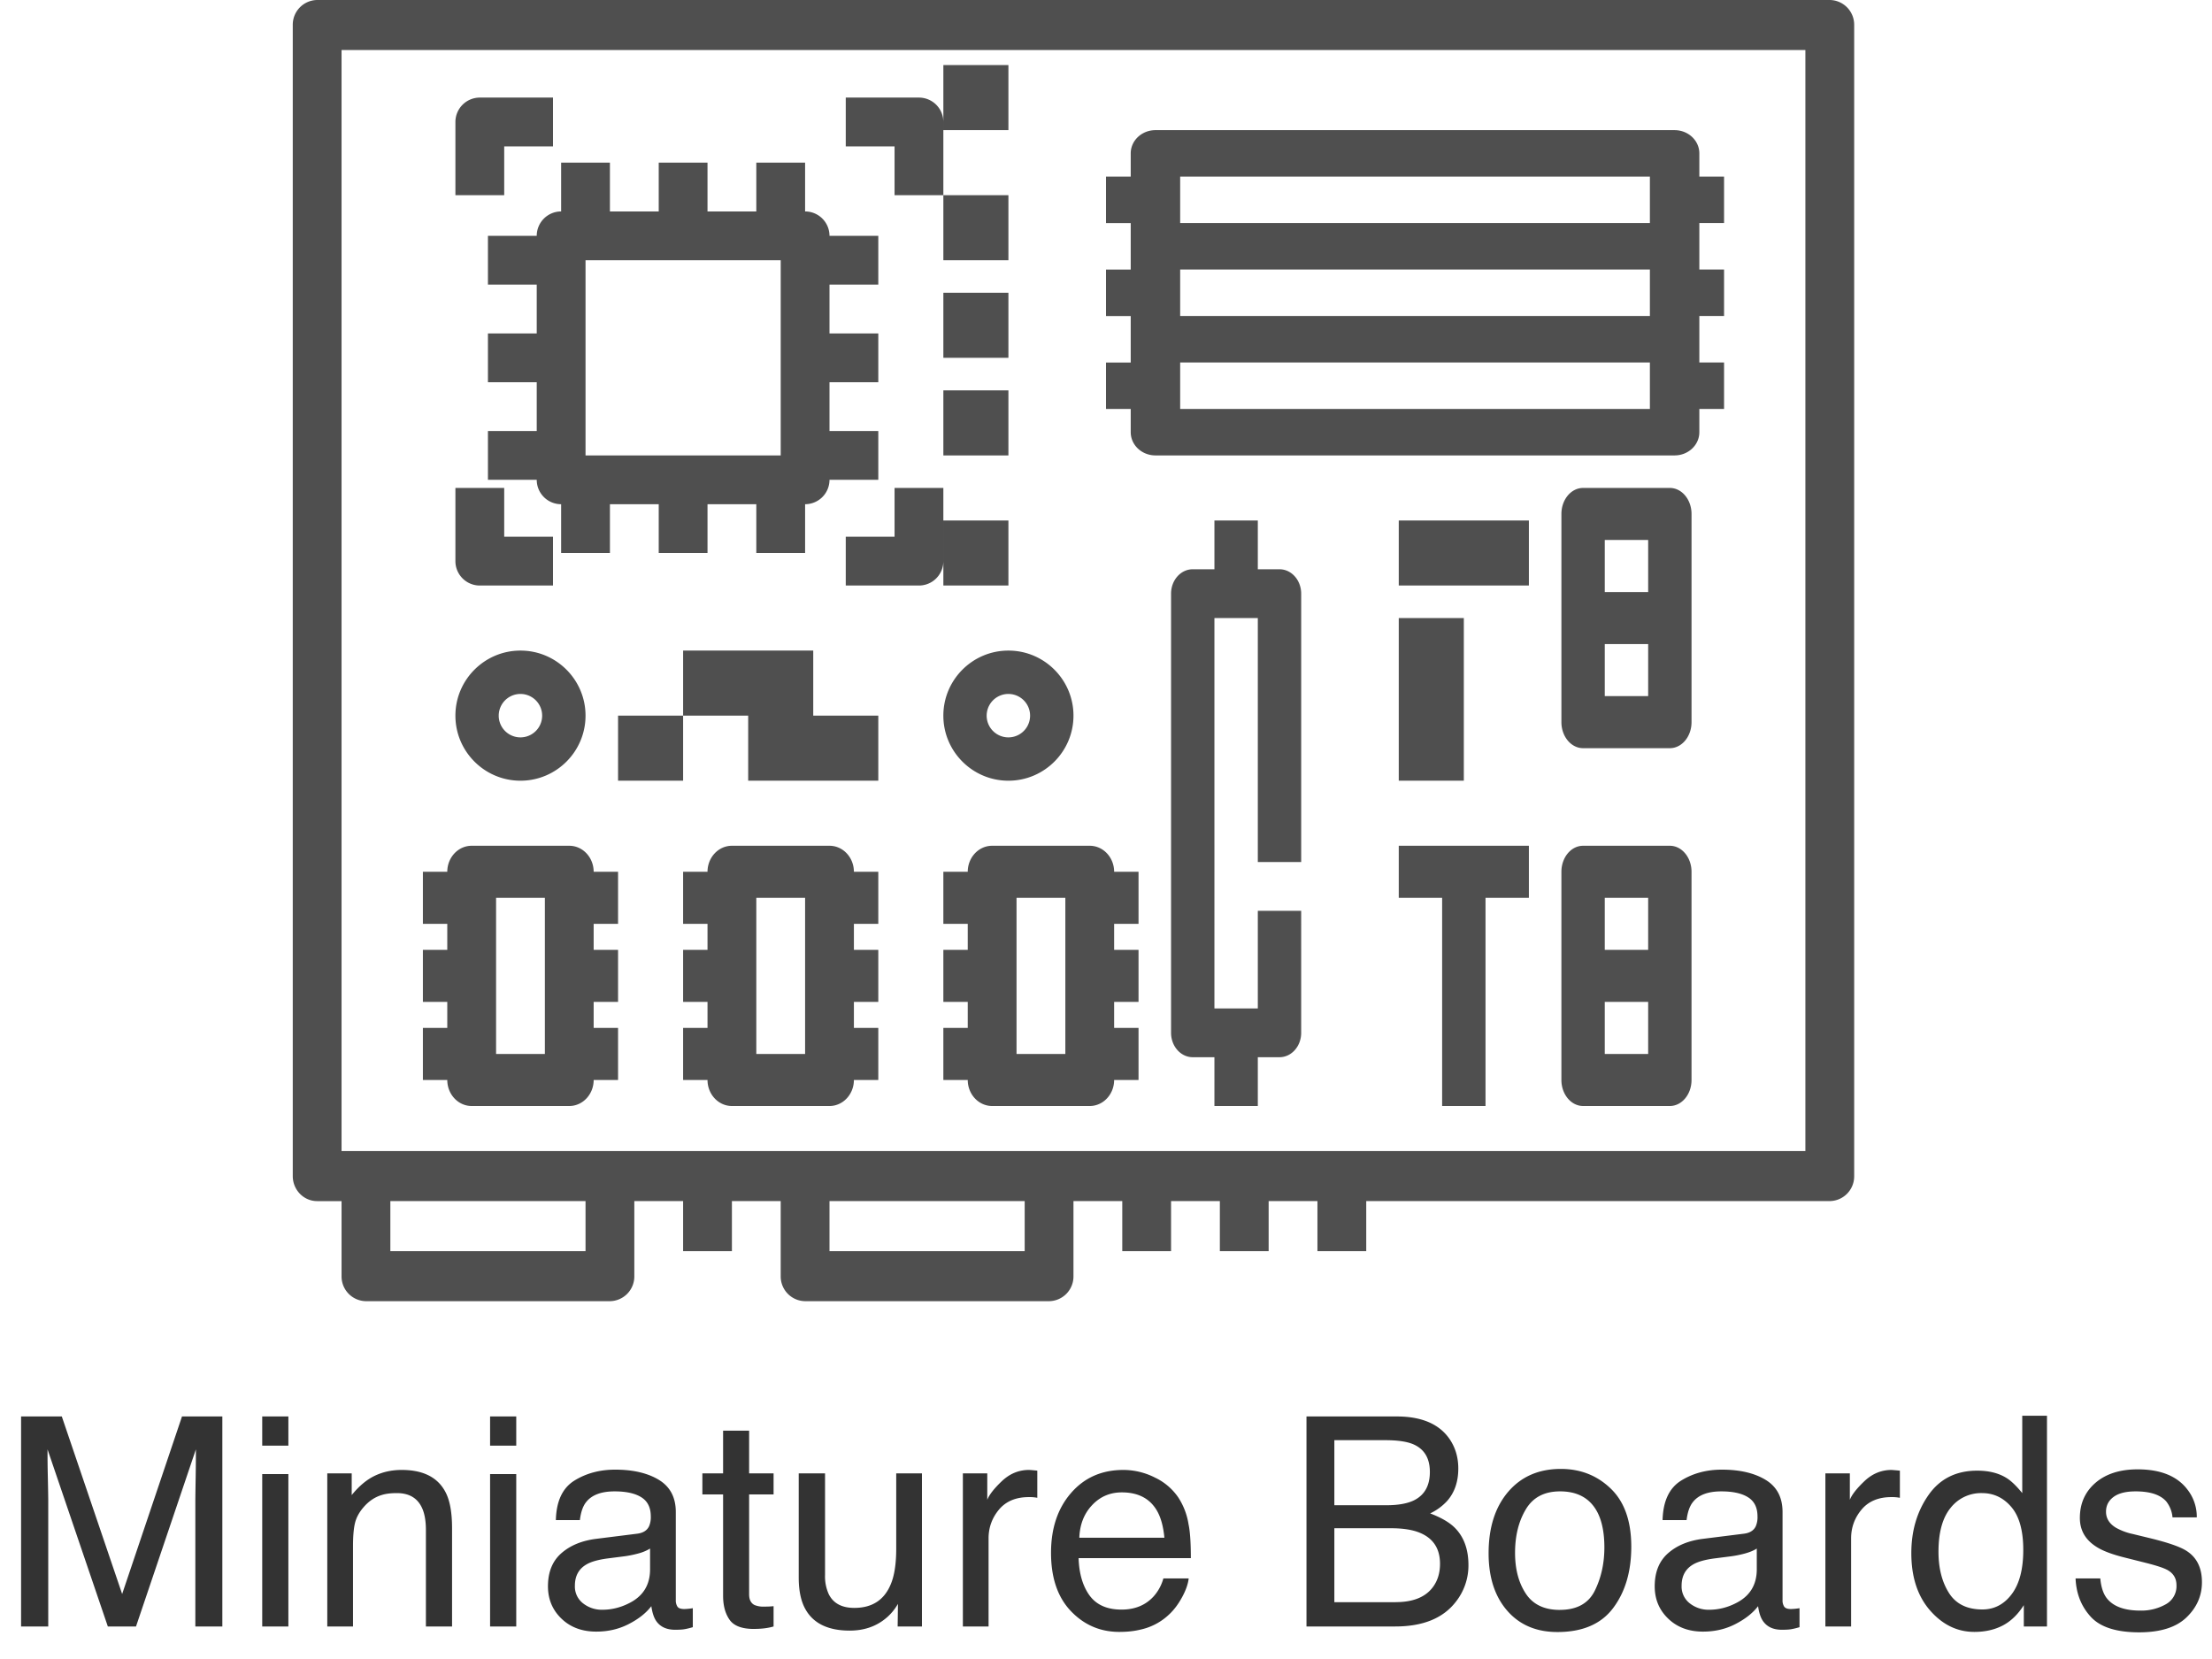 <svg width="68" height="51" xmlns="http://www.w3.org/2000/svg"><g fill="none"><path d="M1.483 50v-3.912a60.626 60.626 0 00-.011-.612l-.004-.184a28.632 28.632 0 01-.007-.54v-.197L3.315 50h.866l1.841-5.445c0 .349-.003.675-.009.98-.005.305-.008.523-.008.655V50h.83v-6.456h-1.24l-1.84 5.458L1.9 43.544H.648V50h.835zm7.382-5.56v-.896h-.804v.897h.804zm0 5.56v-4.685h-.804V50h.804zm1.987 0v-2.465c0-.308.02-.545.06-.71.039-.166.124-.326.256-.481.164-.194.355-.323.572-.387.12-.038.273-.057.46-.057.37 0 .625.146.766.44.085.175.127.407.127.694V50h.804v-3.019c0-.475-.064-.84-.193-1.094-.235-.466-.686-.699-1.354-.699-.304 0-.581.06-.83.18-.25.12-.485.318-.708.593v-.668h-.751V50h.79zm5.018-5.56v-.896h-.804v.897h.804zm0 5.56v-4.685h-.804V50h.804zm2.461.158c.364 0 .696-.077.998-.233.302-.155.533-.338.694-.549.027.187.072.332.136.435.123.193.321.29.594.29.111 0 .199-.004.263-.013.065-.009.159-.03.282-.066v-.584a1.9 1.9 0 01-.26.026c-.108 0-.18-.025-.213-.075a.347.347 0 01-.05-.198V46.48c0-.445-.172-.773-.515-.984-.345-.211-.795-.317-1.349-.317-.477 0-.897.114-1.259.34-.361.228-.55.631-.564 1.211h.738c.03-.243.092-.426.189-.549.173-.223.466-.334.879-.334.357 0 .632.061.824.183.192.121.288.317.288.586a.695.695 0 01-.053.303c-.062.13-.183.206-.365.229l-1.261.158c-.442.056-.8.204-1.072.444-.273.24-.41.579-.41 1.015 0 .399.14.73.416.995.277.266.634.398 1.07.398zm.185-.672a.929.929 0 01-.593-.198.651.651 0 01-.25-.54c0-.302.12-.522.364-.66.143-.082.359-.142.646-.18l.479-.061c.146-.018.296-.047.448-.088a1.35 1.35 0 00.374-.154v.637c0 .487-.22.837-.66 1.05-.26.13-.53.194-.808.194zm4.662.589c.115 0 .22-.006.32-.018.097-.012.192-.03.283-.057v-.624a2.361 2.361 0 01-.277.013.71.71 0 01-.308-.048c-.111-.056-.167-.166-.167-.33V45.94h.752v-.646h-.752V43.98h-.8v1.314h-.637v.646h.637v3.116c0 .302.066.547.198.736.132.19.382.284.751.284zm2.945.052c.43 0 .797-.123 1.098-.369.153-.123.28-.274.383-.452l-.009.694h.747v-4.707h-.791v2.312c0 .46-.054.822-.163 1.085-.199.493-.574.739-1.125.739-.383 0-.646-.14-.786-.422a1.317 1.317 0 01-.114-.589v-3.125h-.809v3.2c0 .401.066.722.198.962.243.448.7.672 1.37.672zM30.39 50v-2.707c0-.334.107-.63.32-.886.215-.256.52-.384.92-.384a1.181 1.181 0 01.26.022h-.002v-.835a10.5 10.5 0 00-.18-.018l-.074-.004c-.314 0-.59.114-.831.34-.24.228-.391.42-.453.578v-.813h-.75V50h.79zm4.02.167c.241 0 .456-.023.647-.07a1.84 1.84 0 00.892-.475c.144-.135.273-.308.389-.52.116-.213.184-.406.204-.579h-.778a1.378 1.378 0 01-.298.55c-.247.272-.576.408-.99.408-.442 0-.768-.144-.98-.432-.21-.289-.323-.672-.338-1.15h3.45c0-.474-.023-.82-.07-1.037a2.1 2.1 0 00-.317-.83 1.79 1.79 0 00-.716-.609 2.147 2.147 0 00-.971-.235c-.662 0-1.198.236-1.608.708-.41.471-.616 1.085-.616 1.84 0 .768.204 1.365.611 1.792.407.426.904.639 1.49.639zm1.385-2.896H33.18c.015-.404.145-.738.392-1 .246-.262.55-.393.914-.393.506 0 .868.19 1.085.571.117.205.192.48.224.822zM42.892 50c.85 0 1.47-.252 1.86-.756a1.8 1.8 0 00.39-1.13c0-.494-.145-.883-.435-1.164-.164-.158-.411-.3-.742-.426a1.69 1.69 0 00.518-.378c.232-.26.347-.595.347-1.002 0-.349-.093-.656-.28-.923-.32-.451-.858-.677-1.614-.677h-2.773V50h2.73zm-.28-3.727H41.02v-2h1.56c.381 0 .668.042.862.124.342.146.514.43.514.853 0 .418-.161.708-.484.87-.205.102-.492.153-.86.153zm.294 2.98H41.02V46.98h1.736c.366 0 .66.045.883.136.42.17.629.49.629.958 0 .279-.072.516-.216.712-.228.31-.61.466-1.146.466zm4.97.918c.776 0 1.349-.247 1.718-.742.37-.495.554-1.122.554-1.881 0-.785-.21-1.38-.629-1.784-.419-.405-.931-.607-1.538-.607-.677 0-1.216.235-1.617.703-.401.47-.602 1.099-.602 1.89 0 .738.19 1.326.571 1.764.381.438.895.657 1.543.657zm.074-.68c-.477 0-.826-.168-1.045-.502-.22-.334-.33-.751-.33-1.252 0-.522.11-.967.33-1.336.22-.37.57-.554 1.054-.554.545 0 .929.217 1.152.65.14.276.21.633.21 1.073 0 .486-.097.928-.292 1.325-.195.397-.554.595-1.079.595zm4.404.667c.363 0 .696-.077.997-.233.302-.155.534-.338.695-.549.026.187.071.332.136.435.123.193.32.29.593.29.111 0 .2-.004.264-.013s.158-.03.281-.066v-.584a1.9 1.9 0 01-.26.026c-.108 0-.179-.025-.212-.075a.347.347 0 01-.05-.198V46.48c0-.445-.172-.773-.515-.984-.346-.211-.795-.317-1.35-.317-.477 0-.896.114-1.258.34-.362.228-.55.631-.565 1.211h.738c.03-.243.093-.426.19-.549.172-.223.465-.334.878-.334.358 0 .632.061.824.183.192.121.288.317.288.586a.695.695 0 01-.053.303c-.061.13-.183.206-.364.229l-1.262.158c-.442.056-.8.204-1.072.444-.272.24-.409.579-.409 1.015 0 .399.139.73.416.995.277.266.633.398 1.07.398zm.184-.672a.929.929 0 01-.593-.198.651.651 0 01-.25-.54c0-.302.121-.522.364-.66.144-.082.36-.142.646-.18l.48-.061c.146-.018.295-.047.448-.088.152-.041.276-.092.373-.154v.637c0 .487-.22.837-.66 1.05-.26.13-.53.194-.808.194zm4.368.514v-2.707c0-.334.107-.63.321-.886.214-.256.52-.384.919-.384a1.181 1.181 0 01.26.022h-.001v-.835a10.5 10.5 0 00-.255-.022c-.313 0-.59.114-.83.34-.24.228-.392.42-.453.578v-.813h-.752V50h.791zm3.789.167c.325 0 .613-.064.865-.193.252-.13.47-.339.655-.629V50h.712v-6.478h-.76V45.9c-.179-.22-.339-.374-.48-.462-.242-.152-.544-.228-.905-.228-.65 0-1.15.251-1.5.754-.35.502-.525 1.096-.525 1.782 0 .732.191 1.319.575 1.76.384.44.838.661 1.363.661zm.246-.69c-.472 0-.815-.17-1.029-.51-.214-.34-.32-.761-.32-1.265 0-.592.123-1.04.37-1.345a1.19 1.19 0 01.97-.457c.357 0 .658.143.9.428.244.286.366.726.366 1.32 0 .59-.118 1.042-.354 1.357-.236.315-.537.472-.903.472zm4.82.703c.65 0 1.135-.152 1.453-.457.318-.305.477-.666.477-1.085 0-.434-.154-.752-.462-.954-.193-.129-.574-.262-1.142-.4l-.523-.127a1.822 1.822 0 01-.519-.194c-.202-.123-.303-.287-.303-.492 0-.187.077-.338.23-.452.154-.115.38-.172.68-.172.448 0 .763.104.944.312.112.147.175.31.19.488h.746a1.354 1.354 0 00-.285-.853c-.314-.416-.825-.624-1.534-.624-.542 0-.973.138-1.294.413-.32.276-.481.636-.481 1.082 0 .377.17.673.51.887.19.123.486.235.887.334l.629.158c.337.085.562.16.676.225.18.105.268.259.268.461a.635.635 0 01-.334.591 1.53 1.53 0 01-.773.191c-.492 0-.838-.127-1.037-.382-.108-.14-.174-.343-.198-.607h-.76c.02.47.176.862.468 1.18.291.318.787.477 1.487.477z" fill="#333"/><g fill="#4F4F4F"><path d="M56.25 0H9.75A.76.76 0 009 .77v35.384c0 .424.335.77.75.77h.75v2.307a.76.76 0 00.75.769h7.5a.76.76 0 00.75-.77v-2.307H21v1.539h1.5v-1.539H24v2.308a.76.76 0 00.75.769h7.5a.76.76 0 00.75-.77v-2.307h1.5v1.539H36v-1.539h1.5v1.539H39v-1.539h1.5v1.539H42v-1.539h14.25a.76.76 0 00.75-.77V.77a.76.76 0 00-.75-.77zM18 38.462h-6v-1.539h6v1.539zm13.5 0h-6v-1.539h6v1.539zm24-3.077h-45V1.538h45v33.847z"/><path d="M15 7.25v1.5h1.5v1.5H15v1.5h1.5v1.5H15v1.5h1.5c0 .414.335.75.75.75V17h1.5v-1.5h1.5V17h1.5v-1.5h1.5V17h1.5v-1.5a.75.75 0 00.75-.75H27v-1.5h-1.5v-1.5H27v-1.5h-1.5v-1.5H27v-1.5h-1.5a.75.75 0 00-.75-.75V5h-1.5v1.5h-1.5V5h-1.5v1.5h-1.5V5h-1.5v1.5a.75.75 0 00-.75.75H15zM18 8h6v6h-6V8zm-2.5-3.5H17V3h-2.25a.75.75 0 00-.75.75V6h1.5V4.5z"/><path d="M14.75 18H17v-1.5h-1.5V15H14v2.25c0 .414.335.75.75.75zM27.5 6H29V3.75a.75.75 0 00-.75-.75H26v1.5h1.5V6zm1.5 9h-1.5v1.5H26V18h2.25a.75.75 0 00.75-.75V15zm5.76-1.714c0 .394.34.714.76.714h15.96c.42 0 .76-.32.76-.714v-.715H53v-1.428h-.76V9.714H53V8.286h-.76V6.857H53V5.43h-.76v-.715c0-.394-.34-.714-.76-.714H35.52c-.42 0-.76.32-.76.714v.715H34v1.428h.76v1.429H34v1.428h.76v1.429H34v1.428h.76v.715zm15.96-.715H36.28v-1.428h14.44v1.428zM36.28 8.286h14.44v1.428H36.28V8.286zm0-2.857h14.44v1.428H36.28V5.43zM16 24c1.103 0 2-.897 2-2s-.897-2-2-2-2 .897-2 2 .897 2 2 2zm0-2.667a.667.667 0 11-.002 1.335.667.667 0 01.002-1.335zM31 24c1.103 0 2-.897 2-2s-.897-2-2-2-2 .897-2 2 .897 2 2 2zm0-2.667a.667.667 0 11-.002 1.335.667.667 0 01.002-1.335zM14.5 34h3c.415 0 .75-.359.75-.8H19v-1.6h-.75v-.8H19v-1.6h-.75v-.8H19v-1.6h-.75c0-.441-.335-.8-.75-.8h-3c-.415 0-.75.359-.75.8H13v1.6h.75v.8H13v1.6h.75v.8H13v1.6h.75c0 .441.335.8.75.8zm.75-6.4h1.5v4.8h-1.5v-4.8zM25.5 26h-3c-.415 0-.75.359-.75.8H21v1.6h.75v.8H21v1.6h.75v.8H21v1.6h.75c0 .441.335.8.75.8h3c.415 0 .75-.359.75-.8H27v-1.6h-.75v-.8H27v-1.6h-.75v-.8H27v-1.6h-.75c0-.441-.335-.8-.75-.8zm-.75 6.4h-1.5v-4.8h1.5v4.8zM30.5 26c-.415 0-.75.359-.75.8H29v1.6h.75v.8H29v1.6h.75v.8H29v1.6h.75c0 .441.335.8.75.8h3c.415 0 .75-.359.75-.8H35v-1.6h-.75v-.8H35v-1.6h-.75v-.8H35v-1.6h-.75c0-.441-.335-.8-.75-.8h-3zm2.25 6.4h-1.5v-4.8h1.5v4.8zm6.583-14.9h-.666V16h-1.334v1.5h-.666c-.37 0-.667.336-.667.75v13.5c0 .414.298.75.667.75h.666V34h1.334v-1.5h.666c.37 0 .667-.336.667-.75V28h-1.333v3h-1.334V19h1.334v7.5H40v-8.25c0-.414-.298-.75-.667-.75zm12-2.5h-2.666c-.37 0-.667.359-.667.8v6.4c0 .441.298.8.667.8h2.666c.37 0 .667-.359.667-.8v-6.4c0-.441-.298-.8-.667-.8zm-2 1.6h1.334v1.6h-1.334v-1.6zm1.334 4.8h-1.334v-1.6h1.334v1.6zm.666 4.6h-2.666c-.37 0-.667.359-.667.8v6.4c0 .441.298.8.667.8h2.666c.37 0 .667-.359.667-.8v-6.4c0-.441-.298-.8-.667-.8zm-2 1.6h1.334v1.6h-1.334v-1.6zm1.334 4.8h-1.334v-1.6h1.334v1.6zM43 16h4v2h-4zm0 3h2v3h-2zm0 3h2v2h-2zm0 5.6h1.333V34h1.334v-6.4H47V26h-4zM19 22h2v2h-2zm2-2h2v2h-2zm2 0h2v2h-2zm0 2h2v2h-2zm2 0h2v2h-2zm4-20h2v2h-2zm0 4h2v2h-2zm0 3h2v2h-2zm0 3h2v2h-2zm0 4h2v2h-2z"/></g></g></svg>